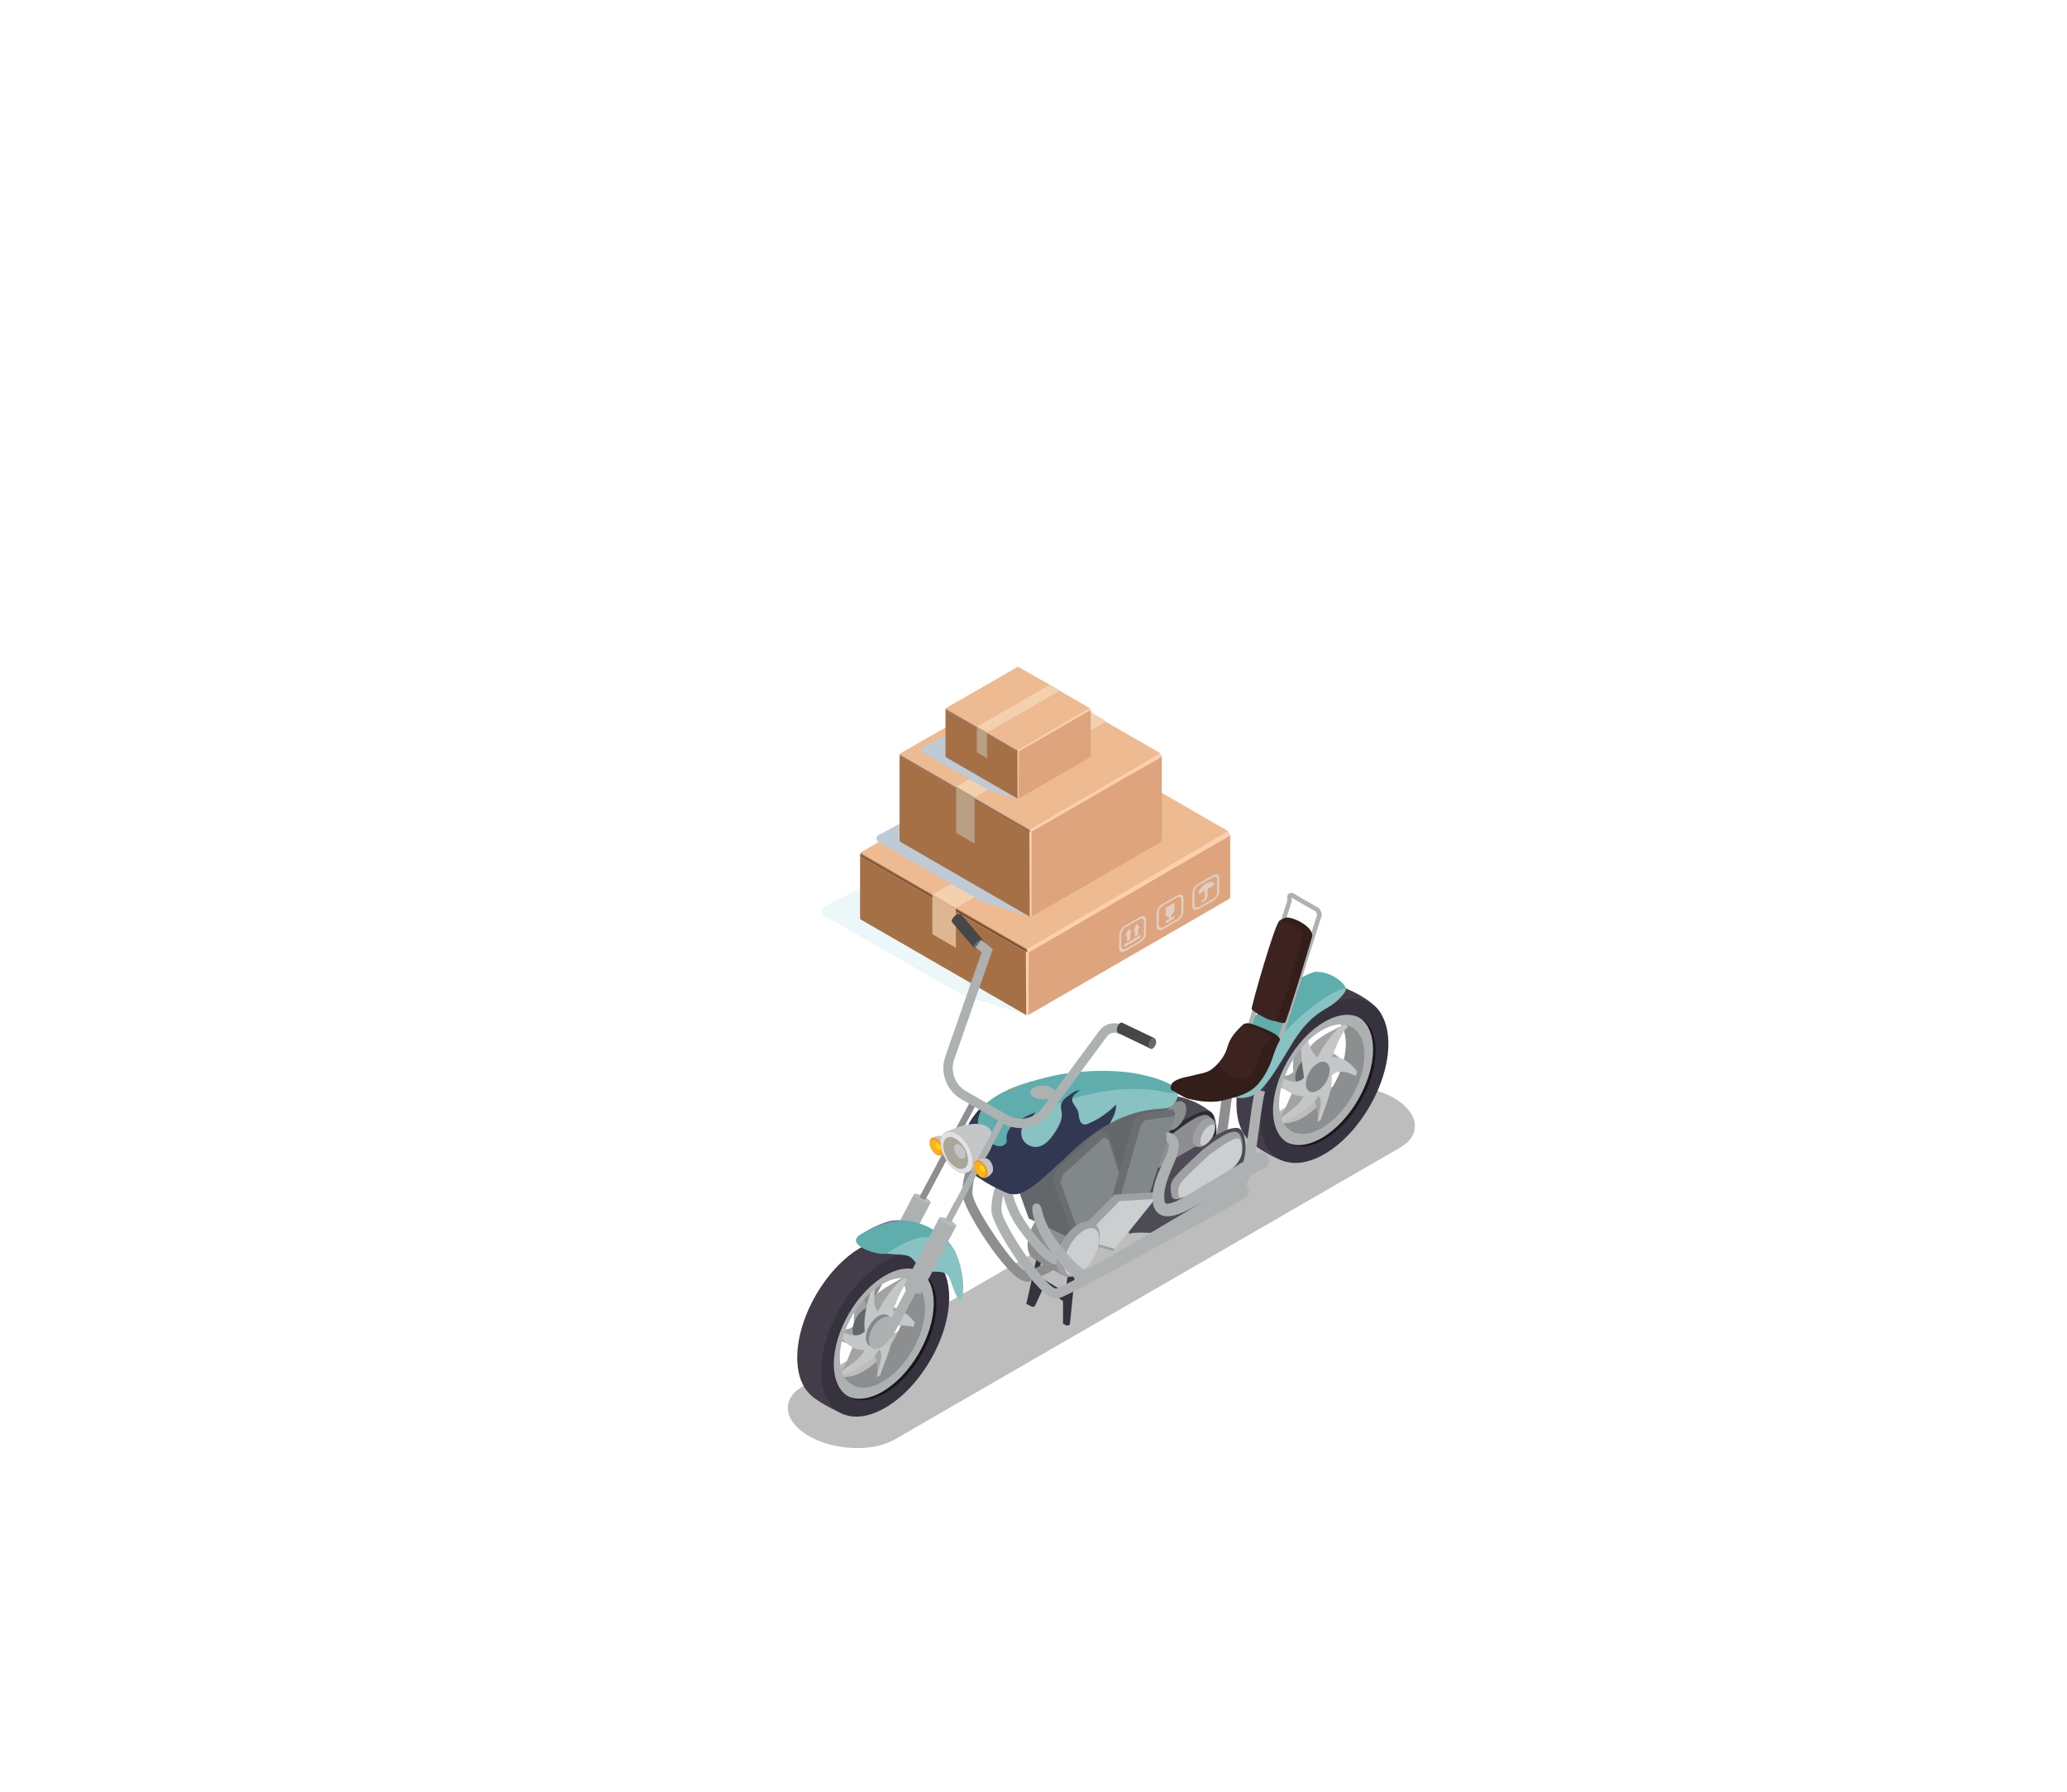 <?xml version="1.0" encoding="utf-8"?>
<!-- Generator: Adobe Illustrator 26.5.0, SVG Export Plug-In . SVG Version: 6.00 Build 0)  -->
<svg version="1.1" id="Layer_1" xmlns="http://www.w3.org/2000/svg" xmlns:xlink="http://www.w3.org/1999/xlink" x="0px" y="0px"
	 viewBox="0 0 1700.8 1474" style="enable-background:new 0 0 1700.8 1474;" xml:space="preserve">
<style type="text/css">
	.st0{fill:none;}
	.st1{opacity:0.32;fill:#BEE4E7;enable-background:new    ;}
	.st2{fill:#DDA47D;}
	.st3{fill:#A67047;}
	.st4{fill:#634329;}
	.st5{fill:#EDBA91;}
	.st6{fill:#FCD0AD;}
	.st7{fill:#F4D1AE;}
	.st8{fill:#DCB792;}
	.st9{fill:#E0CEC3;}
	.st10{fill:#BECBD7;}
	.st11{fill:#665040;}
	.st12{fill:#D4A581;}
	.st13{fill:#CB9F7D;}
	.st14{fill:#B99F84;}
	.st15{fill:#474748;}
	.st16{fill:#696969;}
	.st17{fill:#4F4B56;}
	.st18{fill:#BEBDBD;}
	.st19{fill:#36323E;}
	.st20{fill:#8C8E90;}
	.st21{fill:#AEB1B2;}
	.st22{fill:#BA6EAC;}
	.st23{fill:#7B509F;}
	.st24{fill:#B9BCBE;}
	.st25{fill:#2E2C33;}
	.st26{fill:#423D49;}
	.st27{fill:#19171C;}
	.st28{fill:#A2A4A4;}
	.st29{fill:#64676A;}
	.st30{fill:#C4C6C7;}
	.st31{fill:#82878A;}
	.st32{fill:#AB59A1;}
	.st33{fill:#ADB0B1;}
	.st34{fill:#5FADAD;}
	.st35{fill:#88C2C2;}
	.st36{fill:#6A6E70;}
	.st37{fill:#9EA0A2;}
	.st38{fill:#CCCFD0;}
	.st39{fill:#333852;}
	.st40{fill:#606669;}
	.st41{fill:#9E9F9F;}
	.st42{fill:#331E1A;}
	.st43{fill:#3C2320;}
	.st44{fill:#F69320;}
	.st45{fill:#FBB119;}
	.st46{fill:#FCD711;}
	.st47{fill:#E0E1E3;}
	.st48{fill:#AAA699;}
	.st49{fill:#C5C3C3;}
	.st50{fill:#F58932;}
</style>
<g id="Object">
	<g>
		<rect class="st0" width="1700.8" height="1474"/>
		<g>
			<path class="st1" d="M844.1,834.9l-52.5-16.4l-112.8-64.9c-3.1-1.8-3-6.3,0.2-7.9c30-14.9,126.3-71.5,126.3-71.5L844.1,834.9
				L844.1,834.9z"/>
			<path class="st2" d="M846.2,835l164.6-95.1c1.4-0.8,1.5-0.9,1.5-2.5v-50.3l-166.9,96.5L846.2,835L846.2,835z"/>
			<path class="st3" d="M708.5,756.6l135.6,78.3c0.6,0.3,1.3-0.1,1.3-0.7v-50.5l-137.7-79.5v51C707.7,755.8,708,756.3,708.5,756.6
				L708.5,756.6z"/>
			<path class="st4" d="M708.4,702.3c0.4-0.5,0.8-0.6,0.8-0.6l67.4,39.7l69.2,39.8l-0.4,2.4l-68.8-39.7l-68.8-39.7
				C707.7,704.2,707.6,703.1,708.4,702.3L708.4,702.3z"/>
			<path class="st3" d="M777.3,741.8l229.1-56.8l2.9-1.7c0,0,0.5,0.2,1.2,1.3c0.6,1,0.9,1.9,0.9,1.9l-165.9,97.1l-1.3-0.8
				c0,0,0.1-0.4,0-0.8c-0.1-0.3-0.4-0.6-0.4-0.6l-66.3-38.3L777.3,741.8L777.3,741.8z"/>
			<path class="st5" d="M777.3,741.8l67.5,38.9c0.7,0.4,1,0.2,1.7-0.2l162.9-94.2c1.2-0.7,1.2-2.5,0-3.2l-65.9-38L777.3,741.8
				L777.3,741.8z"/>
			<path class="st3" d="M707.9,703c0,0,0-0.1,0.1-0.2c0-0.1,0.1-0.3,0.2-0.5c0.2-0.5,0.6-1,1.3-1.4l165.2-94.3l68.8,38.3v0.5
				l-166.8,97.4L709.3,704c-0.3-0.2-0.6-0.3-0.7,0c-0.1,0.2-0.1,0.7-0.1,0.7l-0.8-0.5C707.8,704.2,707.8,703.4,707.9,703L707.9,703z
				"/>
			<path class="st5" d="M709.9,702.9l66.7,38.5l166.9-96.5l-68-39.3c-0.5-0.3-1.1-0.3-1.7,0l-163.9,94.8
				C708.9,701,708.9,702.4,709.9,702.9L709.9,702.9z"/>
			<path class="st6" d="M845.3,784.3l167-97.1c0,0-0.3-1-0.9-1.9c-0.7-1.1-1.2-1.3-1.2-1.3l-165.4,96.9c0,0,0.5,0.7,0.6,1.3
				C845.5,782.7,845.3,784.3,845.3,784.3L845.3,784.3z"/>
			<polygon class="st6" points="844.4,835 846.2,835 846.5,783 845.4,783.7 844.1,782.9 			"/>
			<path class="st7" d="M767.2,736l19.3,11.1l166.8-96.4c0.2-0.1,0.4,0.2,0.4,0c0-0.4-0.1-0.7-0.8-1.1l-17.1-9.9
				c-0.4-0.2-1.2-0.4-1.6-0.2L767.2,736L767.2,736z"/>
			<polygon class="st8" points="767.2,768.5 786.5,779.7 786.5,747.2 767.2,736 			"/>
			<path class="st9" d="M940.3,773.7c-0.7,0.7-1.5,1.4-2.3,1.8l-11.8,6.8c-2.9,1.7-5.3,0.8-5.3-2V769c0-1.8,1-4.1,2.7-5.8
				c0.7-0.7,1.5-1.4,2.3-1.8l11.8-6.8c3.2-2,5.3-0.8,5.3,2v11.3C943,769.7,942,772,940.3,773.7L940.3,773.7L940.3,773.7z
				 M924.7,764.1c-1.2,1.3-2,3-2,4.2v10.9c0.1,1.2,2.1,2.2,3.2,1.6l11.8-6.8c0.5-0.3,1-0.7,1.5-1.2c1.2-1.3,2-3,2-4.2v-11.3
				c0-1.1-2-1.9-3.2-1.2l-11.8,6.8C925.7,763.1,925.2,763.6,924.7,764.1L924.7,764.1z"/>
			<polygon class="st9" points="925.1,779.2 938.5,771.4 938.5,769.1 925.1,776.9 			"/>
			<polygon class="st9" points="927.2,774.5 930,772.9 930,767.9 931.5,767 928.6,763.9 925.7,770.3 927.2,769.5 			"/>
			<polygon class="st9" points="933.8,770.7 936.5,769.1 936.5,764.1 938,763.2 935.2,760.1 932.3,766.5 933.8,765.7 			"/>
			<path class="st9" d="M1000.5,739.2c-0.7,0.7-1.5,1.4-2.3,1.8l-11.8,6.8c-2.9,1.7-5.3,0.8-5.3-2v-11.3c0-1.8,1-4.1,2.7-5.8
				c0.7-0.7,1.5-1.4,2.3-1.8l11.8-6.8c2.9-1.7,5.3-0.8,5.3,2v11.3c0,0.9-0.3,2-0.8,3C1002,737.4,1001.3,738.4,1000.5,739.2
				L1000.5,739.2L1000.5,739.2z M984.9,729.6c-1.2,1.3-2,3-2,4.2v10.9c0,1.7,2,2.4,3.8,1.3l11.3-6.5c0.5-0.3,1-0.7,1.5-1.2
				c1.2-1.3,2-3,2-4.2v-11.3c-0.1-1.1-1.7-2-3.2-1.2l-11.8,6.8C985.9,728.6,985.4,729,984.9,729.6L984.9,729.6z"/>
			<path class="st9" d="M992.5,726.7c-3.4,1.9-6.2,5.8-7,9.2c0.5-0.4,1-0.7,1.6-1c0.5-0.2,0.9-0.3,1.3-0.3c0.5-0.5,1.2-1,1.9-1.4
				c0.4-0.2,0.7-0.4,1-0.5v5.5c0,0.5-0.2,0.8-0.2,0.9c-0.4,0.6-1.5,1.1-2,1.3l-0.6,2.5c0.1,0,0.8-0.3,1.5-0.7
				c0.8-0.5,1.8-1.2,2.5-2.2c0.5-0.7,1.2-1.8,1.2-3.2v-5.5c0.3-0.2,0.7-0.5,1-0.7c0.7-0.4,1.3-0.7,1.9-0.8c0.4-0.4,0.8-0.8,1.3-1.2
				c0.6-0.4,1.1-0.7,1.6-0.8C998.7,725.3,995.9,724.7,992.5,726.7L992.5,726.7z"/>
			<path class="st9" d="M971.1,755.9c-0.7,0.7-1.5,1.4-2.3,1.8l-11.8,6.8c-2.9,1.7-5.3,0.8-5.3-2v-11.3c0-1.8,1-4.1,2.7-5.8
				c0.7-0.7,1.5-1.4,2.3-1.8l11.8-6.8c2.9-1.7,5.3-0.8,5.3,2v11.3c0,0.9-0.3,2-0.8,3C972.6,754.1,971.9,755.1,971.1,755.9
				L971.1,755.9L971.1,755.9z M955.5,746.3c-1.2,1.3-2,3-2,4.2V761c0,1.7,2,2.8,3.8,1.7l11.2-6.5c0.5-0.3,1-0.7,1.5-1.2
				c1.2-1.3,2-3,2-4.2v-10.7c0-1.7-1.8-2.7-3.6-1.7L957,745C956.5,745.4,956,745.8,955.5,746.3z"/>
			<path class="st9" d="M959.2,753.6c0.6,0.6,1.5,0.7,2.5,0.4v2.2l-2.4,1.4v2.1l6.9-4v-2.1l-2.4,1.4v-2.2c1-0.8,1.9-2,2.5-3.3
				c0-2.3,0-4.6,0-6.8c-2.4,1.4-4.8,2.8-7.1,4.1L959.2,753.6L959.2,753.6z"/>
			<path class="st10" d="M847.2,754l-39.5-12.4l-84.9-48.9c-2.3-1.3-2.2-4.7,0.2-5.9c22.6-11.2,95.1-53.8,95.1-53.8L847.2,754
				L847.2,754z"/>
			<path class="st2" d="M848.7,754.1l105.5-60.8c1.1-0.6,1.8-1.8,1.8-3.1v-67.9l-107.9,62.3L848.7,754.1L848.7,754.1z"/>
			<path class="st3" d="M740.8,692.6l106.3,61.4c0.4,0.3,1-0.1,1-0.6v-68.8l-107.9-62.3v69.2C740.2,691.9,740.4,692.3,740.8,692.6
				L740.8,692.6z"/>
			<polygon class="st11" points="848.1,684.6 794.1,653.4 794.1,651.5 848.3,682.7 			"/>
			<path class="st11" d="M794.1,653.4l-54-31.2c0,0-0.1-0.8,0.5-1.5c0.3-0.4,0.6-0.5,0.6-0.5l52.8,31.2L794.1,653.4L794.1,653.4z"/>
			<path class="st12" d="M847,684l1,0.6l107.2-62.8c0,0-0.2-0.8-0.7-1.5c-0.5-0.8-0.9-1-0.9-1l-107,63.7c0,0,0.3,0.3,0.3,0.5
				C847.1,683.7,847,684,847,684L847,684z"/>
			<path class="st13" d="M740.3,621.5l53.8,31.1l107.9-63v-0.4l-54-30.1l-106.6,60.6C740.4,620.4,740.3,621.5,740.3,621.5z"/>
			<path class="st12" d="M794.7,652.9l52.4,30.3c0.6,0.3,1.3,0.3,1.8,0l104.8-60.5c1-0.6,1-2,0-2.5l-159.1,31.7L794.7,652.9
				L794.7,652.9z"/>
			<path class="st5" d="M794.7,651.8l52.5,30.3c0.6,0.3,1.3,0.3,1.8,0l104.8-60.5c1-0.6,1-2,0-2.5l-51.7-29.8L794.7,651.8
				L794.7,651.8z"/>
			<path class="st5" d="M741.8,621.3l52.3,30.2L902,589.2l-53.3-30.8c-0.4-0.2-0.9-0.2-1.3,0l-105.6,61
				C741.1,619.8,741.1,620.9,741.8,621.3L741.8,621.3z"/>
			<path class="st6" d="M848.1,684.6L956,622.3c0,0-0.2-0.8-0.7-1.5c-0.5-0.8-0.9-1-0.9-1l-106.8,62.6c0,0,0.4,0.5,0.4,1
				C848.1,683.8,848.1,684.6,848.1,684.6L848.1,684.6z"/>
			<path class="st13" d="M740.1,622.3l0.6,0.4c0,0,0-0.4,0-0.5c0.1-0.2,0.3-0.2,0.5,0l-0.9-1.3c0,0-0.1,0.4-0.2,0.5
				C740.1,621.7,740.1,622.2,740.1,622.3L740.1,622.3z"/>
			<polygon class="st6" points="847.3,754 848.7,754.1 848.9,684.1 848.1,684.6 847,684 			"/>
			<path class="st7" d="M786.8,647.2l15.1,8.7l106.8-61.6c0.7-0.4,0.7-1.5,0-1.9l-12.9-7.5c-0.3-0.2-0.8-0.2-1.1,0L786.8,647.2z"/>
			<polygon class="st14" points="786.8,685.2 801.9,694 801.9,656 786.8,647.2 			"/>
			<path class="st10" d="M837.1,657.3l-24.8-7.8L759,618.9c-1.5-0.8-1.4-3,0.1-3.7c14.2-7,59.6-33.8,59.6-33.8L837.1,657.3
				L837.1,657.3z"/>
			<path class="st2" d="M897.5,584v37.6c0,0.6-0.3,1.1-0.7,1.5c-0.1,0.1-0.2,0.2-0.3,0.2L838.1,657l-0.3-38.5L897.5,584L897.5,584z"
				/>
			<path class="st3" d="M778.4,623l58.8,34c0.2,0.1,0.5,0,0.5-0.3v-38.1L778,584v38.3C778,622.6,778.1,622.8,778.4,623L778.4,623z"
				/>
			<polygon class="st11" points="837.7,618.5 807.9,601.3 807.9,600.2 837.9,617.5 			"/>
			<path class="st11" d="M807.9,601.3L778,584c0,0,0-0.5,0.3-0.8c0.2-0.2,0.3-0.2,0.3-0.2l29.2,17.2L807.9,601.3L807.9,601.3z"/>
			<path class="st12" d="M837.2,618.2l0.6,0.3l59.3-34.7c0,0-0.1-0.4-0.4-0.8c-0.3-0.5-0.5-0.6-0.5-0.6L837,617.6
				c0,0,0.2,0.2,0.2,0.3C837.2,618,837.2,618.2,837.2,618.2L837.2,618.2z"/>
			<path class="st13" d="M778.1,583.6l29.8,17.2l59.7-34.9v-0.2l-29.9-16.7l-59,33.5C778.1,583,778.1,583.6,778.1,583.6L778.1,583.6
				z"/>
			<path class="st12" d="M808.2,601l29,16.8c0.3,0.2,0.7,0.2,1,0l58-33.5c0.5-0.3,0.5-1.1,0-1.4l-88.1,17.5L808.2,601L808.2,601z"/>
			<path class="st5" d="M808.2,600.4l29,16.8c0.3,0.2,0.7,0.2,1,0l58-33.5c0.5-0.3,0.5-1.1,0-1.4l-28.6-16.5L808.2,600.4
				L808.2,600.4z"/>
			<path class="st5" d="M778.9,583.5l28.9,16.7l59.7-34.5l-29.5-17c-0.2-0.1-0.5-0.1-0.7,0l-58.5,33.8
				C778.5,582.7,778.5,583.3,778.9,583.5L778.9,583.5z"/>
			<path class="st6" d="M837.7,618.5l59.7-34.5c0,0-0.1-0.4-0.4-0.8c-0.3-0.5-0.5-0.6-0.5-0.6l-59.1,34.7c0,0,0.2,0.3,0.2,0.6
				C837.8,618.1,837.7,618.5,837.7,618.5L837.7,618.5z"/>
			<path class="st13" d="M778,584l0.3,0.2c0,0,0-0.2,0-0.3c0-0.1,0.2-0.1,0.3,0l-0.5-0.7c0,0-0.1,0.2-0.1,0.3
				C778,583.7,778,584,778,584L778,584z"/>
			<polygon class="st6" points="837.3,657 838.1,657 838.2,618.3 837.7,618.5 837.2,618.2 			"/>
			<path class="st7" d="M803.8,597.9l8.4,4.8l59.1-34.1c0.4-0.2,0.4-0.8,0-1.1l-7.1-4.1c-0.2-0.1-0.4-0.1-0.6,0L803.8,597.9
				L803.8,597.9z"/>
			<polygon class="st14" points="803.8,618.9 812.2,623.8 812.2,602.7 803.8,597.9 			"/>
		</g>
		<g>
			<g>
				<path class="st15" d="M801.3,779.7l8.3-5.4l-18-21.2l0,0c-0.3-0.7-1.1-1.1-2.3-1.2c-2.3-0.1-4.5,2.2-5.7,4.1
					c-0.6,0.9-0.7,1.8-0.4,2.5l0,0l0,0l0,0L801.3,779.7L801.3,779.7z"/>
				<path class="st16" d="M801.7,777.2c-1.2,1.9-0.4,3.5,1.9,3.6c2.3,0.1,4.5-2.2,5.7-4.1c1.2-1.9,0.4-3.5-1.9-3.6
					C805.1,773,802.9,775.3,801.7,777.2z"/>
			</g>
			<g>
				<path class="st17" d="M997.4,915.7c-19.1-16.1-47-19.7-58.1-7.3c-11.2,12.4,3.8,47.1,3.8,47.1L997.4,915.7L997.4,915.7z"/>
				<path class="st18" d="M736.1,1184.3l416-240.2c18-10.4,15.7-28.8-5.1-40.8l0,0c-20.8-12-52.6-13.3-70.6-2.9l-416,240.2
					c-18,10.4-15.7,28.8,5.1,40.8l0,0C686.3,1193.4,718.1,1194.7,736.1,1184.3L736.1,1184.3z"/>
				<polygon class="st19" points="884.2,1051.4 880.3,1089.8 877.7,1090.6 874.7,1088.9 874.7,1070.4 858.4,1059.6 851.6,1074.4 
					849.7,1075.3 844.5,1072.7 855,1025.7 858.4,1030.9 854.1,1049.5 876.4,1063.3 879.8,1041.8 882.5,1041.8 				"/>
				<path class="st20" d="M845.5,1054.5c0.8,0,1.6-0.1,2.4-0.4c11.9-4,140.1-73.5,151.6-89.8c7.6-10.8,10.2-31.3,12.8-51.2
					c1.4-10.7,2.7-20.9,4.7-28.8l-8-2c-2.1,8.4-3.5,18.8-4.9,29.8c-2.3,18-5,38.3-11.4,47.5c-9.7,13.9-135.1,82.6-147.5,86.7
					c-9.1-0.4-44.4-53.6-45-64.1c-0.5-10.4,3.9-19.9,3.9-20l-7.5-3.5c-0.2,0.5-5.3,11.4-4.7,24c0.6,11.6,30.5,58.4,46.2,69.1
					C840.9,1053.6,843.3,1054.5,845.5,1054.5L845.5,1054.5z"/>
				<path class="st20" d="M845.5,1024.2c0,11.3,8,15.8,17.8,10.2c9.8-5.7,17.8-19.5,17.8-30.8s-8-15.8-17.8-10.2
					C853.5,999.2,845.5,1012.9,845.5,1024.2z"/>
				<polygon class="st20" points="850.3,1035.4 874.3,1049.3 900.9,1006.7 875.6,992 853,1023.3 				"/>
				<path class="st21" d="M868.7,1040.2c2.4,0,10.6-2.4,131.5-72.4l4.3-2.5l-3.9-6.7l-4.3,2.5c-103.8,60.1-124.1,70.1-127.8,71.3
					c-3.9-1.3-17.5-15.9-25.7-28.5c-7-10.8-9.4-20.7-11-28.2h-7.8c1.5,9.3,4.6,20.7,12.2,32.4c3.2,4.9,22.6,31.7,32.1,32.1
					C868.5,1040.2,868.6,1040.2,868.7,1040.2L868.7,1040.2z"/>
				<path class="st22" d="M608.4,1004.8c-0.2,0.7-0.3,1.4-0.5,2.1C608.1,1006.2,608.2,1005.5,608.4,1004.8z"/>
				<path class="st23" d="M706.3,1016.9c-2.3,1.5,11.9,0.7,17,2.5c5.2,1.8,8.2,10.4,13.3,12.4c5.2,1.9,17.2-2,20.5,5.4
					c3.3,7.5,5.4,16.4,8.7,18.6c3.3,2.2,5-17.4-1.7-35.2c-6.7-17.8-21.8-17-28.2-16.6C729.5,1004.5,718.5,1008.9,706.3,1016.9
					L706.3,1016.9z"/>
				<polygon class="st20" points="743.4,1006.7 750.7,1009.8 709.6,1087.1 702.4,1083.9 				"/>
				<polygon class="st20" points="744.7,1007.2 749.5,1009.3 804,906.8 799.2,904.7 				"/>
				<path class="st21" d="M765.8,989.3l-29,55.5c-0.5,0.9-3.9,0.2-7.8-1.7c-3.8-1.9-6.5-4.2-6-5.2l29-55.5L765.8,989.3z"/>
				<path class="st24" d="M765.8,989.3c-0.5,0.9-3.9,0.2-7.8-1.7c-3.8-1.9-6.5-4.2-6-5.2c0.5-0.9,3.9-0.2,7.8,1.7
					C763.5,986.1,766.2,988.4,765.8,989.3z"/>
				<path class="st20" d="M758.3,986.1c1,0.5,2.2,1,2.9,0.7c0.9-0.3,1.1-1.6,1.5-2.3c1-1.9,2.1-3.9,3.1-5.8
					c2.2-4.2,4.4-8.3,6.6-12.5c4.5-8.5,9.1-17.1,13.6-25.6c3.8-7.2,7.6-14.3,11.5-21.5c2-3.8,4.1-7.7,6.2-11.5c0,0,0.3-0.7,0.3-0.6
					l-4.8-2.1c-1.4,2.7-2.8,5.3-4.2,8c-3.5,6.6-7,13.2-10.6,19.9c-4.5,8.5-9.1,17-13.6,25.5c-2.3,4.3-4.6,8.6-6.9,13
					c-1.1,2.1-2.2,4.1-3.3,6.2c-0.5,1-1.1,2-1.6,3c-0.6,1.1-2.7,3.6-1.8,4.9C757.3,985.4,757.8,985.8,758.3,986.1L758.3,986.1z"/>
				<path class="st25" d="M926.9,948.4l30.5-17.6c0,0,26.4-15.3,31.4-16.1c4.9-0.9,9.2-2.1,11.2,7.1s1.1,18.8-3,25.7
					c-4.1,6.8-12.9,15.3-15.9,19.5s-58,33.5-58,33.5s-14.8-0.8-17.4,0.7s0.9-29.1,0.9-29.1L926.9,948.4L926.9,948.4z"/>
				<path class="st26" d="M1017.4,908.2c0,33.4,23.6,46.8,52.7,30s52.7-57.5,52.7-90.9c0-33.4-23.6-46.8-52.7-30
					C1041,834.1,1017.4,874.8,1017.4,908.2L1017.4,908.2z M1027.9,902.1c0-26.7,18.9-59.3,42.2-72.7c23.3-13.5,42.2-2.7,42.2,24
					s-18.9,59.3-42.2,72.7S1027.9,928.8,1027.9,902.1z"/>
				<path class="st27" d="M1107.4,827.2c20,2.4,26,10.4,26.5,39.2c0.5,28.8-15.2,47.9-31.4,65.2c-16.2,17.3-43.4,17-51,12
					c-7.6-5,9.7-10.5,9.7-10.5s11.6,2,29.9-17.9c18.3-19.9,24.7-37.3,27.1-49.9c2.4-12.6-4.5-32.5-4.5-32.5L1107.4,827.2
					L1107.4,827.2z"/>
				<path class="st20" d="M1030.1,903.4c0,26.7,30.9,44.9,54.2,31.5c23.3-13.5,42.2-46,42.2-72.7c0-26.7-30.9-44.9-54.2-31.5
					S1030.1,876.7,1030.1,903.4L1030.1,903.4z M1037.2,899.3c0-22.2,15.7-49.3,35.1-60.5s35.1-2.2,35.1,20s-15.7,49.3-35.1,60.5
					S1037.2,921.5,1037.2,899.3z"/>
				<path class="st28" d="M1049.7,923.1c0.8,0.9,1.6,1.7,2.6,2.4c9.8-5.6,16.6-17,23.8-28.9c4.2,3.5,9.5,17.2,7.9,26.5
					c0.9-0.6,1.8-1.2,2.8-1.9c4.5-13.2,1.4-30.1,0.2-41.3c3.7-3.5,7.4-3.4,10.5-2.9c3.4,0.5,6.5,1.8,9.4,3.3
					c0.4-1.2,0.8-2.4,1.1-3.7c-5.3-6.7-11.6-12.5-20.7-11.9c3.8-8.8,15.2-13.5,22-19.9c-0.8-0.9-1.6-1.7-2.6-2.4
					c-9.8,5.6-24.5,10.8-31.6,22.7c-4.2-3.5-3.3-13.5-1.7-22.7c-0.9,0.6-1.9,1.2-2.8,1.9c-4.5,13.2-7.7,26.5-6.3,37.5
					c-3.7,3.5-7.4,3.4-10.5,2.9c-3.4-0.5-6.5-1.8-9.4-3.3c-0.4,1.2-0.8,2.4-1.1,3.6c5.3,6.7,11.5,12.4,20.7,12
					C1060.1,905.8,1056.4,916.7,1049.7,923.1L1049.7,923.1z"/>
				<path class="st29" d="M1065.8,886.5c0,6.2,4.4,8.7,9.8,5.6c5.4-3.1,9.8-10.7,9.8-16.8s-4.4-8.7-9.8-5.6
					C1070.2,872.8,1065.8,880.4,1065.8,886.5z"/>
				<path class="st30" d="M1049.7,923.1c0.8,0.9,1.6,1.7,2.6,2.4c9.8-5.6,25.3-12,32.5-23.9c4.2,3.5,0.7,12.2-0.8,21.4
					c0.9-0.6,1.8-1.2,2.8-1.9c4.5-13.2,10.1-25.1,8.9-36.3c3.7-3.5,7.4-3.4,10.5-2.9c3.4,0.5,6.5,1.8,9.4,3.3
					c0.4-1.2,0.8-2.4,1.1-3.7c-5.3-6.7-11.6-12.5-20.7-11.9c3.8-8.8,6.5-18.6,13.2-25c-0.8-0.9-1.6-1.7-2.6-2.4
					c-9.8,5.6-15.8,15.9-22.8,27.8c-4.2-3.5-9.8-14.8-8.2-24.1c-0.9,0.6-1.9,1.2-2.8,1.9c-4.5,13.2-1.1,27.9,0.2,38.9
					c-3.7,3.5-7.4,3.4-10.5,2.9c-3.4-0.5-11.4-5-14.4-6.5c-0.4,1.2-0.8,2.4-1.1,3.6c5.3,6.7,16.5,15.6,25.6,15.2
					C1068.8,910.9,1056.4,916.7,1049.7,923.1L1049.7,923.1z"/>
				<path class="st31" d="M1074.5,891.6c0,6.2,4.4,8.7,9.8,5.6c5.4-3.1,9.8-10.7,9.8-16.8s-4.4-8.7-9.8-5.6
					C1078.9,877.8,1074.5,885.4,1074.5,891.6z"/>
				<path class="st21" d="M1045.4,912.2c0,26.7,18.9,37.5,42.2,24s42.2-46,42.2-72.7c0-26.7-18.9-37.5-42.2-24
					S1045.4,885.5,1045.4,912.2z M1052.5,908.1c0-22.2,15.7-49.3,35.1-60.5s35.1-2.2,35.1,20s-15.7,49.3-35.1,60.5
					S1052.5,930.3,1052.5,908.1L1052.5,908.1z"/>
				<path class="st26" d="M1103.2,811.6c12.8,4.4,28.7,13.6,33.3,22.7c4.7,9.1-13.1-2.8-25.1-3.6s-21.8,0.3-34.2,11.3
					c-12.4,11-34,35.3-35.4,69.1s21.8,46,14.9,44.2c-6.9-1.8-22.5-10.7-27.9-16.1c-5.4-5.4-7.8-18.4-6.4-40.9s17.1-48.2,28-59.9
					c10.9-11.7,46.9-24.9,46.9-24.9L1103.2,811.6L1103.2,811.6z"/>
				<g>
					<path class="st32" d="M1094.4,835.4c-0.1,0-0.1-0.1-0.2-0.1c0.1,0.1,0.2,0.2,0.3,0.3C1094.5,835.5,1094.5,835.5,1094.4,835.4
						L1094.4,835.4z"/>
					<path class="st32" d="M1070.6,914.7c-0.3,0.2-0.6,0.4-0.9,0.6c0.2-0.1,0.3-0.2,0.4-0.3C1070.3,914.9,1070.5,914.8,1070.6,914.7
						L1070.6,914.7z"/>
					<path class="st32" d="M1065.7,838c-0.2,0.1-0.3,0.2-0.5,0.3c0.3-0.2,0.6-0.4,0.9-0.6C1066,837.8,1065.9,837.9,1065.7,838
						L1065.7,838z"/>
				</g>
				<path class="st26" d="M656,1116.9c0,33.4,23.6,46.8,52.7,30c29.1-16.8,52.7-57.5,52.7-90.8s-23.6-46.8-52.7-30
					C679.6,1042.8,656,1083.5,656,1116.9z M666.5,1110.8c0-26.7,18.9-59.3,42.2-72.7c23.3-13.4,42.2-2.7,42.2,24
					c0,26.7-18.9,59.3-42.2,72.7S666.5,1137.5,666.5,1110.8z"/>
				<path class="st27" d="M748.5,1038.9c18.1,7.3,29.3,12.7,23.6,46.7c-5.7,33.9-24.2,55.5-40.7,63.9c-16.5,8.4-30.2,9.8-38.6,2.5
					c-8.4-7.2,0.5-5.1,14.7-11c14.3-5.9,28.4-23.1,35.7-39.2c7.3-16.1,9.9-23.6,10.8-30.2c0.9-6.6,0-24.7,0-24.7L748.5,1038.9
					L748.5,1038.9z"/>
				<path class="st20" d="M668.7,1112.1c0,26.7,30.4,45.2,53.7,31.7c23.3-13.4,41.5-48.7,41.5-75.4c0-26.7-29.7-42.5-53-29.1
					C687.5,1052.8,668.7,1085.3,668.7,1112.1L668.7,1112.1z M675.7,1108c0-22.2,15.7-49.3,35.1-60.5c19.4-11.2,35.1-2.2,35.1,20
					s-15.7,49.3-35.1,60.5C691.5,1139.2,675.7,1130.2,675.7,1108z"/>
				<g>
					<path class="st28" d="M683.7,1096c0-0.1,0.1-0.2,0.1-0.2c0.3-1.6,0.8-3.1,1.2-4.7c2.3,1.1,4.8,1.9,7.4,2.3
						c3.1,0.5,6.7,0.6,10.5-2.9c-1.3-11,1.8-24.3,6.3-37.5c0.9-0.7,1.8-1.3,2.8-1.9c-1.6,9.2-2.5,19.2,1.7,22.7
						c7-11.9,21-17.9,30.8-23.5c0.9,0.7,1.8,1.5,2.6,2.4c-6.8,6.4-17.5,11.9-21.2,20.7c9.1-0.6,15.4,5.2,20.7,11.9
						c-0.3,1.2-0.7,2.4-1.1,3.7c-3-1.5-6-2.8-9.4-3.3c-3.1-0.5-6.7-0.6-10.5,2.9c1.2,11.2,3.3,29.3-1.2,42.5
						c-0.9,0.7-1.8,1.3-2.8,1.9c1.6-9.2-2.7-24.2-6.9-27.7c-4.2,12-13,22.3-22.8,27.9c-0.9-0.7-1.8-1.5-2.6-2.4
						c6.8-6.4,9.5-16.3,13.2-25.2C694.4,1106,688.6,1101.6,683.7,1096L683.7,1096z"/>
					<path class="st29" d="M701.5,1094.3c0,6.6,4.7,9.2,10.4,5.9c5.7-3.3,10.4-11.3,10.4-17.9s-4.7-9.2-10.4-5.9
						C706.2,1079.7,701.5,1087.7,701.5,1094.3z"/>
					<path class="st30" d="M690.5,1129.9c0.8,0.9,1.6,1.7,2.6,2.4c9.8-5.6,23.1-10.1,30.3-22c4.2,3.5-0.3,13.4-1.9,22.7
						c0.9-0.6,1.8-1.2,2.8-1.9c4.5-13.2,11.2-26.3,9.9-37.5c3.7-3.5,7.4-3.4,10.5-2.9c3.4,0.5,4-0.4,7,1.1c0.4-1.2,0.8-2.4,1.1-3.7
						c-5.3-6.7-9.1-10.3-18.2-9.7c3.8-8.8,7-19.3,13.8-25.8c-0.8-0.9-1.6-1.7-2.6-2.4c-9.8,5.6-16.3,16.7-23.4,28.5
						c-4.2-3.5-3.3-13.5-1.7-22.7c-0.9,0.6-1.9,1.2-2.8,1.9c-4.5,13.2-7.7,26.5-6.3,37.5c-3.7,3.5-7.4,3.4-10.5,2.9
						c-3.4-0.5-6.5-1.8-9.4-3.3c-0.4,1.2-0.8,2.4-1.1,3.6c5.3,6.7,11.5,12.4,20.7,11.9C707.4,1119.6,697.2,1123.5,690.5,1129.9
						L690.5,1129.9z"/>
					<path class="st31" d="M712.5,1100.6c0,6.6,4.7,9.2,10.4,5.9c5.7-3.3,10.4-11.3,10.4-17.9s-4.7-9.2-10.4-5.9
						C717.1,1086,712.5,1094,712.5,1100.6z"/>
					<path class="st33" d="M714.9,1102.5c0,6.6,4.7,9.2,10.4,5.9c5.7-3.3,10.4-11.3,10.4-17.9c0-6.6-4.7-9.2-10.4-5.9
						C719.5,1087.9,714.9,1095.9,714.9,1102.5z"/>
				</g>
				<path class="st26" d="M667.1,1147.6c8.5,8.1,27.8,16.2,27.8,16.2s-7.2-16.5-10.1-22.9c-2.9-6.4,0.2-37.2,3.4-49.4
					c3.2-12.3,18.7-33.3,32.6-42.2s60.5,2.5,53.6-7.4c-7-9.9-26.8-20.2-33.8-21.9s-35.7,8.2-50.8,26.5c-15,18.3-20.2,28.3-23.8,41.3
					s-3.9,28.8-1.5,41.1C666.7,1141.1,667.1,1147.6,667.1,1147.6L667.1,1147.6z"/>
				<path class="st21" d="M683.9,1120.9c0,26.7,18.9,37.5,42.2,24s42.2-46,42.2-72.7c0-26.7-18.9-37.5-42.2-24
					S683.9,1094.2,683.9,1120.9z M691,1116.8c0-22.2,15.7-49.3,35.1-60.5c19.4-11.2,35.1-2.2,35.1,20s-15.7,49.3-35.1,60.5
					C706.7,1148,691,1139,691,1116.8L691,1116.8z"/>
				<g>
					<path class="st32" d="M709.2,1123.4c-0.3,0.2-0.6,0.4-0.9,0.6c0.1-0.1,0.3-0.2,0.4-0.3C708.8,1123.6,709,1123.5,709.2,1123.4
						L709.2,1123.4z"/>
					<path class="st32" d="M733,1044.1c-0.1-0.1-0.1-0.1-0.2-0.1c0.2,0.1,0.3,0.2,0.4,0.3C733.1,1044.2,733,1044.2,733,1044.1
						L733,1044.1z"/>
					<path class="st32" d="M704.3,1046.7c-0.2,0.1-0.3,0.2-0.5,0.3c0.3-0.2,0.6-0.4,0.9-0.6C704.6,1046.5,704.4,1046.6,704.3,1046.7
						L704.3,1046.7z"/>
				</g>
				<path class="st32" d="M717.8,1116.4c-0.7,0.6-1.3,1.3-2,1.9C716.4,1117.7,717.1,1117,717.8,1116.4z"/>
				<path class="st32" d="M714.6,1119.3c-0.7,0.6-1.4,1.1-2.1,1.7C713.2,1120.4,713.9,1119.8,714.6,1119.3z"/>
				<path class="st34" d="M1050.4,818.7c14-11.6,22.6-16.2,30.2-18.8s-2.2,9.1-9.7,13.7s-18.9,9.9-31.8,31.3
					c-12.9,21.4-18.6,30.6-26.2,38.3s-18.3,6.2-18.3,6.2s23.1-32,26.3-37.6C1024.2,846.3,1033.7,832.7,1050.4,818.7L1050.4,818.7z"
					/>
				<path class="st34" d="M1082.2,799.7c11.4-1.4,25.4,9.2,25.1,14c-0.3,4.6-25.6,13.5-36.8,28.4c-11.3,14.9-35.7,50.6-35.7,50.6
					s-9.8,10.2-16.3,10.5s-24.8-11.2-23.9-13.8c10.5-4.7,21.5-22.5,21.5-22.5s21.2-34.2,36-45.6
					C1066.9,809.9,1082.2,799.7,1082.2,799.7L1082.2,799.7z"/>
				<path class="st34" d="M706.3,1016.9c-8.9,7.6,14.3,16.1,24.3,14.5c12.4-2.1,61.2,12.4,56.1,0c-5-12.4-23.9-26.8-43-27.2
					S706.3,1016.9,706.3,1016.9L706.3,1016.9z"/>
				<path class="st32" d="M739.1,1080c-0.2,0.6-0.3,1.3-0.5,1.9c0.1-0.3,0.2-0.6,0.3-0.9C738.9,1080.7,739,1080.3,739.1,1080
					L739.1,1080z"/>
				<path class="st32" d="M736.2,1088.7c-0.4,0.9-0.7,1.8-1.1,2.7C735.4,1090.5,735.8,1089.6,736.2,1088.7z"/>
				<path class="st32" d="M1036.1,878.9c-0.2,0.6-0.3,1.2-0.5,1.7C1035.8,880,1036,879.4,1036.1,878.9z"/>
				<path class="st32" d="M1034.8,883.7c0.1-0.5,0.2-1,0.4-1.5C1035,882.7,1034.9,883.2,1034.8,883.7z"/>
				<path class="st32" d="M1035.6,880.8c0,0,0-0.1,0-0.2C1035.6,880.6,1035.6,880.6,1035.6,880.8
					C1035.6,880.7,1035.6,880.7,1035.6,880.8z"/>
				<path class="st32" d="M1035.2,882.2c0-0.1,0-0.1,0.1-0.2C1035.2,882.1,1035.2,882.2,1035.2,882.2z"/>
				<path class="st32" d="M1035.2,882.1c0.1-0.4,0.2-0.9,0.4-1.3C1035.5,881.2,1035.3,881.6,1035.2,882.1z"/>
				<polygon class="st29" points="831.2,944.6 867.5,911.7 874.6,915.8 889.5,963 846.5,1002.4 828.7,952.8 				"/>
				<polygon class="st20" points="893,969 926.7,967 926.7,972.2 891.9,1015.4 867.2,1008.5 863.3,999.1 				"/>
				<polygon class="st29" points="888.2,919.8 912.2,933.6 884,1020.2 846.5,1002.4 853.4,951.4 				"/>
				<polygon class="st29" points="940.9,898.8 943,902.3 921.1,971.2 890.2,973.8 909.1,907.8 913.6,902.6 				"/>
				<polygon class="st29" points="940.9,898.8 964.8,912.6 914.1,987.6 890.2,973.8 926.7,906.4 				"/>
				<path class="st20" d="M966,931.7c22.3-16.8,29.9-19,32-6.7c2.2,12.3-3,21-20.2,30.9c0,0-35.7,24.8-37.8,14.2s0.4-13.1,5.4-18.6
					S966,931.7,966,931.7z"/>
				<path class="st20" d="M957.5,923.3c0,5.9,4.2,8.3,9.3,5.3s9.3-10.2,9.3-16.1c0-5.9-4.2-8.3-9.3-5.3S957.5,917.4,957.5,923.3z"/>
				<path class="st21" d="M1054.8,856.4l32.9-103.7l-0.1-0.5c-0.2-0.9-1.2-5.4-4.3-6.2l-16.1-9.3c-0.3-0.2-0.6-0.4-0.9-0.6
					c-0.8-0.5-1.7-1.1-2.7-1.4c-1.6-0.5-2.7,0.1-3.2,0.5c-1.2,1-1.4,2.9-1.2,4.2c0.1,0.8,0.1,1.3-0.1,2c-0.2,0.8-0.5,1.6-0.8,2.4
					l-31,97.6l3.5,1.1l31-97.6c0.3-0.8,0.5-1.7,0.8-2.5c0.4-1.4,0.4-2.4,0.2-3.5c0-0.2,0-0.4,0-0.5c0.5,0.2,1,0.5,1.4,0.9
					c0.4,0.2,0.8,0.5,1.1,0.7l17,9.7c0.4,0,1.1,1.4,1.5,2.8l-32.6,102.8L1054.8,856.4L1054.8,856.4z"/>
				<path class="st20" d="M936.7,983.8c7.2,0,16.9-5.7,23.7-9.7l2.2-1.3l57.6-33.2l-1.8-3.2l-59.8,34.6c-6.7,3.9-19.2,11.3-24.5,8.7
					c-1.5-0.7-2.4-2.3-2.7-4.8c-1.3-10.4,4-22.2,8-30.8c1.6-3.5,2.9-6.5,3.6-8.7c1.6-5.6,1.3-9.9-0.8-12.5c-1-1.2-2.9-2.6-6.2-2.4
					l0.2,3.7c1.5-0.1,2.5,0.2,3.1,1c1.3,1.6,1.3,4.9,0.1,9.2c-0.6,2-1.9,4.9-3.4,8.2c-4.1,9-9.7,21.3-8.3,32.8
					c0.5,3.8,2.1,6.4,4.7,7.7C933.6,983.5,935.1,983.8,936.7,983.8L936.7,983.8z"/>
				<path class="st17" d="M950.8,962.2l30.5-17.6c0,0,26.4-15.3,31.4-16.1c4.9-0.9,9.2-2.1,11.2,7.1s1.1,18.8-3,25.7
					c-4.1,6.8-12.9,15.3-15.9,19.5s-58,33.5-58,33.5s-14.8-0.8-17.4,0.7s0.9-29.1,0.9-29.1L950.8,962.2L950.8,962.2z"/>
				<path class="st19" d="M1037,919.5c0,33.4,23.6,46.8,52.7,30c29.1-16.8,52.7-57.5,52.7-90.8s-23.6-46.8-52.7-30
					C1060.6,845.4,1037,886.1,1037,919.5L1037,919.5z M1047.5,913.4c0-26.7,18.9-59.3,42.2-72.7c23.3-13.5,42.2-2.7,42.2,24
					s-18.9,59.3-42.2,72.7S1047.5,940.2,1047.5,913.4z"/>
				<g>
					<path class="st22" d="M1118.3,849.2c-0.1,0-0.1-0.1-0.2-0.1c0.1,0.1,0.2,0.2,0.3,0.3C1118.5,849.4,1118.4,849.3,1118.3,849.2
						L1118.3,849.2z"/>
					<path class="st22" d="M1094.6,928.5c-0.3,0.2-0.6,0.4-0.9,0.6c0.2-0.1,0.3-0.2,0.4-0.3C1094.2,928.7,1094.4,928.6,1094.6,928.5
						L1094.6,928.5z"/>
					<path class="st22" d="M1089.7,851.8c-0.2,0.1-0.3,0.2-0.5,0.3c0.3-0.2,0.6-0.4,0.9-0.6C1090,851.7,1089.8,851.7,1089.7,851.8
						L1089.7,851.8z"/>
				</g>
				<path class="st22" d="M741.7,1130.2c-0.7,0.6-1.3,1.3-2,1.9C740.4,1131.5,741,1130.9,741.7,1130.2z"/>
				<path class="st22" d="M738.5,1133.1c-0.7,0.6-1.4,1.1-2.1,1.7C737.2,1134.2,737.9,1133.7,738.5,1133.1z"/>
				<path class="st35" d="M1074.4,832.5c14-11.6,22.6-16.2,30.2-18.8c7.6-2.6-2.2,9.1-9.7,13.7s-18.9,9.9-31.8,31.3
					c-12.9,21.4-18.6,30.6-26.2,38.3c-7.6,7.7-18.3,6.2-18.3,6.2s23.1-32,26.4-37.6S1057.6,846.5,1074.4,832.5L1074.4,832.5z"/>
				<path class="st22" d="M1060.1,892.7c-0.2,0.6-0.3,1.2-0.5,1.7C1059.7,893.8,1059.9,893.3,1060.1,892.7z"/>
				<path class="st22" d="M1058.8,897.5c0.1-0.5,0.2-1,0.4-1.5C1059,896.5,1058.9,897,1058.8,897.5z"/>
				<path class="st22" d="M1059.5,894.6c0,0,0-0.1,0-0.2C1059.6,894.4,1059.6,894.5,1059.5,894.6
					C1059.5,894.5,1059.5,894.5,1059.5,894.6z"/>
				<path class="st22" d="M1059.1,896.1c0-0.1,0-0.1,0.1-0.2C1059.1,895.9,1059.1,896,1059.1,896.1z"/>
				<path class="st22" d="M1059.2,895.9c0.1-0.4,0.2-0.9,0.4-1.3C1059.4,895,1059.3,895.4,1059.2,895.9z"/>
				<path class="st21" d="M869.4,1068.3c0.8,0,1.6-0.1,2.4-0.4c11.9-4,140.1-73.5,151.6-89.8c7.6-10.8,10.2-31.3,12.8-51.2
					c1.4-10.7,2.7-20.9,4.7-28.8l-8-2c-2.1,8.4-3.5,18.8-4.9,29.8c-2.3,18-5,38.3-11.4,47.5c-9.8,13.9-135.1,82.6-147.5,86.7
					c-9.1-0.4-44.4-53.6-45-64.1c-0.5-10.4,3.9-19.9,3.9-20l-7.5-3.5c-0.2,0.5-5.3,11.4-4.7,24c0.6,11.6,30.5,58.4,46.2,69.1
					C864.8,1067.4,867.2,1068.3,869.4,1068.3L869.4,1068.3z"/>
				<polygon class="st36" points="868.8,962.5 905.1,929.5 912.2,933.6 927,980.9 884,1020.2 866.2,970.6 				"/>
				<polygon class="st31" points="926,981.9 912.2,937.9 908.4,935.7 874.6,966.4 872.6,972.6 888.3,1016.3 				"/>
				<polygon class="st36" points="964.8,912.6 967,916.2 945,985 914.1,987.6 933,921.6 937.5,916.4 				"/>
				<polygon class="st31" points="945.3,983.8 966.1,918.6 965.9,918.3 942.1,921.6 938.9,925.3 921.6,985.8 				"/>
				<path class="st37" d="M990,945.5c22.3-16.8,29.9-19,32-6.7c2.1,12.3-3,21-20.2,30.9c0,0-35.7,24.8-37.8,14.2s0.4-13.1,5.4-18.6
					S990,945.5,990,945.5z"/>
				<path class="st38" d="M970.7,985.2c6.3,0,23-10,32-16.2c17.9-10.3,20.4-18.2,18.8-27.5c-0.9-5-2.3-5-3-5
					c-4.7,0-15.1,7.4-23.6,13.8l0,0c0,0-15.4,14-20.1,19.3l-0.5,0.5c-4.4,4.9-5.9,6.6-4.2,15.1C970.2,985.2,970.4,985.2,970.7,985.2
					L970.7,985.2z"/>
				<polygon class="st37" points="916.9,982.8 950.6,980.8 950.6,986 915.8,1029.2 891.1,1022.3 887.3,1013 				"/>
				<polygon class="st38" points="950.1,986.8 950.1,986.4 921.2,988.1 894.1,1015.8 896.5,1021.5 917.4,1027.4 				"/>
				<path class="st37" d="M869.4,1038c0,11.3,8,15.8,17.8,10.2c9.8-5.7,17.8-19.5,17.8-30.8c0-11.3-8-15.8-17.8-10.2
					C877.4,1013,869.4,1026.7,869.4,1038z"/>
				<path class="st38" d="M882.1,1049.3c1.9,0,4-0.7,6.3-2c8.7-5.1,16.1-17.8,16.1-27.8c0-2.8-0.6-9.2-6.4-9.2c-1.9,0-4,0.7-6.3,2
					c-8.7,5-16.1,17.8-16.1,27.8C875.7,1042.8,876.3,1049.3,882.1,1049.3L882.1,1049.3z"/>
				<path class="st37" d="M981.5,937.1c0,5.9,4.2,8.3,9.3,5.3s9.3-10.2,9.3-16.1c0-5.9-4.2-8.3-9.3-5.3S981.5,931.2,981.5,937.1z"/>
				<path class="st38" d="M989.4,942.3c0.7,0,1.6-0.3,2.5-0.8c4.1-2.4,7.6-8.4,7.6-13.2c0-1.2-0.2-3.2-1.7-3.2
					c-0.7,0-1.6,0.3-2.5,0.8c-4.1,2.4-7.6,8.4-7.6,13.2C987.7,940.3,987.9,942.3,989.4,942.3z"/>
				<path class="st21" d="M960.1,939.9c1.1,0,1.3,0.2,1.3,0.3c0.1,0.2,0.5,1.1,0.4,2.3c0,1.2-0.3,2.6-0.6,4c-0.2,0.7-0.4,1.4-0.7,2
					c-0.3,0.7-0.6,1.4-0.9,2.2c-2.7,6-6,12.3-8.3,19.1c-1.2,3.4-2.1,7-2.6,10.8c-0.3,1.9-0.4,3.9-0.3,5.8c0.1,1,0.1,2,0.2,3
					c0.2,1.2,0.5,2.3,0.8,3.5c0.7,1.3,1,2.6,2.2,3.7c0.5,0.6,1.1,1.2,1.7,1.7c0.6,0.4,1.3,0.8,2,1.2c1.4,0.8,2.7,0.8,4.1,1.1
					c1.2,0,2.5,0.1,3.6-0.1c4.4-0.6,7.9-2,11.3-3.5c6.8-3.1,12.5-6.7,18.5-9.9l17.9-9.9l30-16.6c3.2-1.8,4.4-5.9,2.5-9.1l0,0
					c-1.8-3.2-6-4.3-9.1-2.4l-29.4,17.6l-17.6,10.5c-5.9,3.5-11.7,7.3-17.3,10.1c-2.8,1.4-5.7,2.5-8.1,2.9c-0.6,0.1-1,0-1.5,0.1
					c-0.2-0.1-0.8,0-0.8-0.2c-0.3,0-0.3-0.2-0.8-0.8c-0.1-0.4-0.2-1-0.4-1.4l-0.2-2.1c0-1.4-0.1-2.9,0.1-4.4c0.3-3,1-6,1.9-9.1
					c1.9-6.2,4.7-12.1,7.4-18.7c0.3-0.8,0.7-1.7,1-2.6c0.3-1,0.6-2,0.8-2.9c0.4-1.9,0.7-3.9,0.7-6.1c-0.1-2.1-0.4-4.8-2.5-7.3
					c-1-1.2-2.5-2.1-3.9-2.6c-1.5-0.5-2.8-0.5-4-0.4L960.1,939.9L960.1,939.9z"/>
				<path class="st34" d="M799.8,965.2c2.7,1.5,12.2,8.9,25.4,14.6c0.1,0,0.2,0.1,0.2,0.1c1.7,0.7,3.4,1.5,5.2,2.1c0,0,0.1,0,0.1,0
					c0.7,0.2,1.2,0.3,1.7,0.3c5.3-0.3-0.6-17.4,16.4-38.9c2.2-2.8,4.8-5.7,7.9-8.6c5.8-5.5,11.3-10.1,16.7-14.1
					c4.4-3.3,8.6-6.1,12.7-8.4c22-12.9,38.8-13.6,48.3-14.3c9-0.6,33.2,5.1,35.3,1.6c0.2-0.3,0.2-0.7,0-1.3
					c-0.1-0.2-0.2-0.4-0.3-0.5h0c-4.4-7.8-23.2-12.1-28.7-13.4c-21.6-5.3-55.8-4.2-79.5,1.9c-9.2,2.4-18.7,4.8-27.7,8.5
					c-2,0.8-3.9,1.6-5.8,2.6c-5.4,2.5-10.5,5.7-15.2,9.5c-5.8,4.7-11,10.6-15.2,18.1C797.2,925,785.6,957.3,799.8,965.2L799.8,965.2
					z"/>
				<path class="st35" d="M823.7,979c0.5,0.3,1,0.5,1.5,0.8c0.1,0,0.2,0.1,0.2,0.1c1.8,0.9,3.6,1.6,5.2,2.1c0,0,0.1,0,0.1,0
					c0.5,0.1,1.1,0.2,1.7,0.3c9.7,1.5,19.8-6.7,48.2-33.7c11.7-11.1,22.5-18.8,32.2-24.1c20.6-11.3,36.3-12,45.4-12.6
					c7.8-0.5,11.2-8.1,11.3-12.2c0.1-0.5,0-0.9,0-1.3c0-0.3-0.2-0.5-0.3-0.5h0c-0.7,0-2.7,2.4-8.8,0.9c-21.6-5.2-46.2-3.2-69.9,2.8
					c-2.7,0.7-5.5,1.5-8.2,2.3c-2.8,0.8-5.5,1.6-8.3,2.7c-8.1,2.7-16,6.2-23.4,10.9c-8.6,5.5-16.3,12.6-22.3,22.3
					c-0.3,0.5-0.7,1.1-1.1,1.8c0,0,0,0-0.1,0.1c-0.2,0.3-0.3,0.5-0.5,0.8C826.8,942.5,809.5,971.1,823.7,979L823.7,979z"/>
				<path class="st39" d="M799.8,965.2c2.7,1.5,12.2,8.9,25.4,14.6c0.1,0,0.2,0.1,0.2,0.1c1.8,0.9,3.6,1.6,5.2,2.1c0,0,0.1,0,0.1,0
					c0.7,0.2,1.2,0.3,1.7,0.3c9.7,1.5,19.8-6.7,48.2-33.7c11.7-11.1,22.5-18.8,32.2-24.1c0.6-0.8,1.1-1.6,1.6-2.5
					c2.4-4,4-8.6,4-13.3c-5.8,5.7-12.5,10.9-19.9,14.3c-3.4,1.6-6.8,3.8-9.3,0.1c-1.9-2.8-1.1-6.2-2.3-9.2c-0.3-0.6-0.6-1.2-0.9-1.8
					c-1.8-3-4.4-5.5-3.7-8.5c0.2-1,0.8-2,1.9-3.1c1.4-1.4,3-2.4,4.4-3.7c-3.5,0.3-6.5,2.4-9.3,4.5c-2,1.4-4,3-5.2,5
					c-0.5,0.7-0.9,1.6-1,2.5c-0.4,2.2,0.3,4.5,0.5,6.7c0.2,1.7,0.1,3.4-0.3,5c-1.1,4.8-4.1,9.5-6.8,13.3c-3.2,4.5-7.3,8.9-12.8,9.7
					c-1.6,0.2-3.3,0.1-4.9-0.4c-2.8-0.8-5.4-2.7-6.9-5.2c-2.4-4-2.1-9.3,0.7-13.1c2.2-3,5.8-4.8,8.1-7.7c0.5-0.6,0.9-1.2,1.2-1.9
					c-5.8,2.1-11.2,5-16.1,8.6c-3.9,2.9-7.3,6.5-7.6,11.6c-0.1,1.5,0.4,2.8,0.1,4c-0.1,0.4-0.3,0.8-0.6,1.2
					c-0.2,0.2-0.3,0.4-0.5,0.5c0,0,0,0-0.1,0.1c-5.8,5.9-17-4-20.1-8.9c-5.3-8.5-1-19,5.3-25.8c-5.8,4.7-11,10.6-15.2,18.1
					c0,0-3.2,9-4.2,18.6C792.1,952.3,793.1,961.5,799.8,965.2L799.8,965.2z"/>
				<path class="st39" d="M799.8,965.2c2.7,1.5,12.2,8.9,25.4,14.6c0.1,0,0.2,0.1,0.2,0.1c1.8,0.9,3.6,1.6,5.2,2.1c0,0,0.1,0,0.1,0
					c0.7,0.2,1.2,0.3,1.7,0.3c9.7,1.5,19.8-6.7,48.2-33.7c11.7-11.1,22.5-18.8,32.2-24.1c0.6-0.8,1.1-1.6,1.6-2.5
					c-3.8,0.9-7.5,2.2-11,4c-3.9,2-15.8,13.3-19.5,7.3c-0.4-0.7-0.6-1.5-0.8-2.2c-1-3.3-2.9-6.3-5.5-8.7c0.3,5.2,0.4,10.4-0.7,15.5
					c-1.3,5.5-4.7,9.6-8,14.1c-2.8,3.8-7.7,9.8-12.2,11.7c-6.1,2.5-13.2,2-18-2.7c-1.9-1.9-3.6-4.1-4.3-6.7
					c-0.7-2.5-0.3-5.5,1.5-7.5c-2.3,1.5-4.2,3.7-4.7,6.4c-0.3,1.4-0.2,2.8-0.3,4.2c-0.4,2.7-2,5.3-4.3,6.8c-2.1,1.3-4.5,2-7,2.1
					c-5.6,0.2-11.7-2.4-15.6-5.8c-5.2-4.4-8.6-10.6-11-17C792.2,952.3,793.1,961.5,799.8,965.2L799.8,965.2z"/>
				<path class="st21" d="M850.6,902.6c4,2.3,10.5,2.4,14.6,0.3c4.1-2.1,4.2-5.7,0.2-8c-4-2.3-10.5-2.4-14.6-0.3
					C846.8,896.8,846.6,900.4,850.6,902.6z"/>
				<g>
					<path class="st30" d="M777.4,932c10.7-6.2,35-13.4,39.1,0.8c4.2,14.4-16.4,32.3-21.2,32S777.4,932,777.4,932L777.4,932z"/>
					<path class="st40" d="M800.6,955.6c0,8.4-6,11.8-13.3,7.6c-7.4-4.2-13.3-14.5-13.3-23s6-11.8,13.3-7.6
						C794.7,936.9,800.6,947.2,800.6,955.6z"/>
					<path class="st41" d="M796.6,954.5c0,6.5-4.6,9.1-10.2,5.8c-5.7-3.3-10.2-11.2-10.2-17.7s4.6-9.1,10.2-5.8
						C792,940.1,796.6,948,796.6,954.5z"/>
				</g>
				<g>
					<path class="st19" d="M675.6,1128.2c0,33.4,23.6,46.8,52.7,30c29.1-16.8,52.7-57.5,52.7-90.8c0-33.4-23.6-46.8-52.7-30
						C699.2,1054.1,675.6,1094.8,675.6,1128.2z M686.1,1122.1c0-26.7,18.9-59.3,42.2-72.7c23.3-13.4,42.2-2.7,42.2,24
						c0,26.7-18.9,59.3-42.2,72.7C705,1159.6,686.1,1148.9,686.1,1122.1L686.1,1122.1z"/>
					<g>
						<path class="st22" d="M733.1,1137.2c-0.3,0.2-0.6,0.4-0.9,0.6c0.1-0.1,0.3-0.2,0.4-0.3
							C732.8,1137.4,732.9,1137.3,733.1,1137.2L733.1,1137.2z"/>
						<path class="st22" d="M756.9,1057.9c-0.1-0.1-0.1-0.1-0.2-0.1c0.2,0.1,0.3,0.2,0.4,0.3C757,1058.1,757,1058,756.9,1057.9
							L756.9,1057.9z"/>
						<path class="st22" d="M728.2,1060.5c-0.2,0.1-0.3,0.2-0.5,0.3c0.3-0.2,0.6-0.4,0.9-0.6
							C728.5,1060.3,728.4,1060.4,728.2,1060.5L728.2,1060.5z"/>
					</g>
					<path class="st35" d="M730.2,1030.7c-2.3,1.5,11.9,0.7,17,2.5c5.2,1.8,8.2,10.4,13.3,12.4c5.2,1.9,17.2-2,20.5,5.4
						c3.3,7.5,5.4,16.4,8.7,18.6c3.3,2.2,5-17.4-1.7-35.2c-6.7-17.8-21.8-17-28.2-16.6S742.4,1022.7,730.2,1030.7L730.2,1030.7z"/>
					<path class="st22" d="M763.1,1093.8c-0.2,0.6-0.3,1.3-0.5,1.9c0.1-0.3,0.2-0.6,0.3-0.9C762.9,1094.5,763,1094.2,763.1,1093.8
						L763.1,1093.8z"/>
					<path class="st22" d="M760.1,1102.5c-0.4,0.9-0.7,1.8-1.1,2.7C759.4,1104.3,759.8,1103.4,760.1,1102.5z"/>
					<polygon class="st21" points="767.4,1020.5 774.6,1023.7 733.5,1100.9 726.3,1097.7 					"/>
					<polygon class="st21" points="768.6,1021 773.4,1023.1 827.9,920.6 823.1,918.5 					"/>
				</g>
				<path class="st42" d="M963.5,893.1c0.2-0.6,0.5-1.1,0.7-1.5c1-1.5,2.6-2.4,4.2-3.2c4.4-2.1,9.2-2.5,13.8-3.8
					c4.4-1.2,8.8-1.5,13-3.8c7.1-3.9,15.2-15.8,15.5-20.3c0.3-4.5,10.8-17.5,13.3-18.3c2.5-0.8,5.1-0.1,5.1-0.1s26.1,8.4,23.9,13.8
					c-6,3.5-12.9,24.1-20.1,32.5c-7.1,8.4-17.8,13.4-30.3,16.5s-22.7-1.1-25.5-1.3c-1-0.1-2-0.7-2.9-1.1c-1.7-0.8-3.3-1.8-4.9-2.7
					c-1-0.6-2-1.2-2.9-1.7c-0.7-0.4-2-0.9-2.6-1.5C963.1,895.7,963.2,894.3,963.5,893.1L963.5,893.1z"/>
				<path class="st43" d="M1020.7,845.1c3.1-3.7,22.6,4.1,25.6,8.7c-6.7,5.3-8.5,10.8-9.4,15.4c-0.9,4.5-4.9,13.5-10.7,17.8
					c-5.8,4.2-26-7.2-22.9-12c7.3-11.3,5.9-13.6,8.9-19.3C1015.2,849.9,1020.7,845.1,1020.7,845.1L1020.7,845.1z"/>
				<path class="st42" d="M977.1,903.6c2.7-3,13.3-4.2,19.9-4.9c6.6-0.7,15-0.1,22.1-4.1c7.1-3.9,15.2-15.8,15.5-20.3
					s10.8-17.5,13.3-18.3s5.1-0.1,5.1-0.1s-3.4,6.5-4.9,11.4c-1.8,5.9-5.6,16-12.7,24.3s-17,10.7-29.5,13.8
					C993.5,908.5,977.1,903.6,977.1,903.6L977.1,903.6z"/>
				<path class="st21" d="M1025.9,974.7c-1.8-3.2-6-4.3-9.1-2.3c-29.8,18-59.7,35.9-89.8,53.4c-8,4.6-16,9.2-24.1,13.7l-6,3.2
					c-1,0.5-2,1-3,1.5c-0.5,0.2-1,0.5-1.4,0.6l-0.6,0.2c0,0-0.3,0.1-0.1,0.1c0.2-0.1,0.3-0.1,0.5-0.1c0.4,0.1,0.4,0,0.5,0
					c0,0,0.3,0.2,0.1,0.1c-0.3-0.2-0.4-0.1-0.8-0.4c-0.7-0.4-1.5-1-2.3-1.6c-1.6-1.3-3.2-2.7-4.8-4.3c-6.3-6.2-12.2-13.3-17.3-20.5
					c-2.5-3.6-4.7-7.4-6.5-11.4c-0.9-2-1.8-4-2.5-6.1c-1-2.8-1.3-8-3.7-10.1c-0.3-0.3-0.7-0.4-1.1-0.5c-7.3-1.2-3.7,9.9-2.8,13
					c0.7,2.4,1.6,4.7,2.5,6.9c1.9,4.5,4.2,8.8,6.8,13c5.3,8.1,11.1,15.5,17.7,22.6c1.7,1.8,3.5,3.5,5.4,5.2c1,0.8,2.1,1.7,3.4,2.5
					c0.5,0.4,1.5,0.8,2.3,1.2c0.3,0.2,1.2,0.4,1.8,0.5c0.7,0.1,1.2,0.3,2.2,0.1c0.4-0.1,0.9-0.1,1.3-0.2c0.5-0.1,0.4-0.1,0.7-0.2
					l1.1-0.4c0.7-0.3,1.2-0.5,1.8-0.8c1.2-0.5,2.2-1,3.3-1.5l6.4-3.1c8.4-4.2,16.6-8.5,24.8-12.9c30.8-16.5,61.3-33.3,91.8-50.2
					c3.2-1.8,4.4-5.9,2.5-9.1L1025.9,974.7L1025.9,974.7z"/>
				<path class="st21" d="M840,928.1c9.1,0,18.1-4.2,23.9-12l47-63.5c2.5-3.3,7.1-4,10.5-1.6l0,0l4.5-6.3l0,0
					c-6.8-4.9-16.3-3.4-21.3,3.3l-47,63.5c-6.6,9-18.9,11.5-28.5,5.9l-34.2-19.7c-9.1-5.2-13.2-16.3-9.7-26.2l31.7-90.7l-9.5-7.4
					l-4.8,6.1l5.1,4l-29.8,85.4c-4.7,13.4,0.8,28.4,13.2,35.5l34.2,19.7C829.8,926.8,834.9,928,840,928.1L840,928.1z"/>
			</g>
			<g>
				<g>
					<path class="st30" d="M766.3,936.4c3.8-2.2,8.4-2.2,9.6-1.8c3.2,1.2,5.9,7.3,4.4,10.9c-0.3,0.8-2.4,3.9-6.3,5
						C772,951.1,766.3,936.4,766.3,936.4L766.3,936.4z"/>
					<path class="st44" d="M776.3,946.6c0,3.6-2.6,5.1-5.7,3.3s-5.7-6.2-5.7-9.9c0-3.6,2.6-5.1,5.7-3.3S776.3,943,776.3,946.6z"/>
					<path class="st45" d="M775,946.3c0,3-2.2,4.3-4.8,2.8c-2.7-1.5-4.8-5.3-4.8-8.3s2.2-4.3,4.8-2.8
						C772.8,939.5,775,943.3,775,946.3z"/>
					<path class="st46" d="M774,944.3c0,1.4-1,2-2.2,1.3c-1.2-0.7-2.2-2.4-2.2-3.8s1-2,2.2-1.3C773,941.1,774,942.9,774,944.3z"/>
				</g>
				<path class="st47" d="M800.6,955.6c0,8.4-6,11.8-13.3,7.6c-7.4-4.2-13.3-14.5-13.3-23s6-11.8,13.3-7.6
					C794.7,936.9,800.6,947.2,800.6,955.6z"/>
				<path class="st48" d="M796.6,954.5c0,6.5-4.6,9.1-10.2,5.8c-5.7-3.3-10.2-11.2-10.2-17.7s4.6-9.1,10.2-5.8
					C792,940.1,796.6,948,796.6,954.5z"/>
				<path class="st49" d="M794.5,950.1c0,3-2.1,4.2-4.7,2.7s-4.7-5.2-4.7-8.2s2.1-4.2,4.7-2.7S794.5,947.1,794.5,950.1z"/>
				<g>
					<path class="st30" d="M802.7,955c3.8-2.2,8.4-2.2,9.6-1.8c3.2,1.2,5.9,7.3,4.4,10.9c-0.3,0.8-2.4,3.9-6.3,5
						C808.4,969.6,802.7,955,802.7,955L802.7,955z"/>
					<path class="st44" d="M812.7,965.1c0,3.6-2.6,5.1-5.7,3.3s-5.7-6.2-5.7-9.9c0-3.6,2.6-5.1,5.7-3.3S812.7,961.5,812.7,965.1z"/>
					<path class="st45" d="M811.3,964.9c0,3-2.2,4.3-4.8,2.8c-2.7-1.5-4.8-5.3-4.8-8.3s2.2-4.3,4.8-2.8
						C809.2,958.1,811.3,961.8,811.3,964.9z"/>
					<path class="st46" d="M810.4,962.8c0,1.4-1,2-2.2,1.3c-1.2-0.7-2.2-2.4-2.2-3.8c0-1.4,1-2,2.2-1.3S810.4,961.4,810.4,962.8z"/>
				</g>
			</g>
			<polygon class="st21" points="767.4,1020.5 774.6,1023.7 733.5,1100.9 726.3,1097.7 			"/>
			<g>
				<path class="st21" d="M744,1057.2l29-55.5l13.8,6.9l-29,55.5c-0.5,0.9-3.9,0.2-7.8-1.7C746.3,1060.4,743.6,1058.1,744,1057.2z"
					/>
				<path class="st24" d="M786.9,1008.6c-0.5,0.9-3.9,0.2-7.8-1.7c-3.8-1.9-6.5-4.2-6-5.2c0.5-0.9,3.9-0.2,7.8,1.7
					C784.6,1005.4,787.3,1007.7,786.9,1008.6z"/>
				<path class="st21" d="M778.4,1002.4c0.2-0.3,0.3-0.6,0.5-1c0.4-0.8,0.9-1.6,1.3-2.4c1.2-2.2,2.4-4.5,3.6-6.8
					c0.7-1.2,1.3-2.5,2-3.7c1.5,0.9,3,1.9,4.4,2.8c-0.8,1.4-1.5,2.9-2.3,4.3c-1.1,2.1-2.2,4.2-3.4,6.3l-1.2,2.2
					c-0.1,0.2-0.2,0.6-0.4,0.8c-0.7,0.8-2.9,0-3.7-0.5c-0.2-0.1-0.4-0.2-0.5-0.3c-0.2-0.2-0.4-0.3-0.5-0.5c-0.2-0.2-0.2-0.5,0-0.9
					C778.2,1002.7,778.3,1002.6,778.4,1002.4L778.4,1002.4z"/>
			</g>
			<g>
				<path class="st15" d="M947.1,862.9l2.3-9.1l-26.2-12.5l0,0c-0.7-0.2-1.6,0.2-2.3,1c-1.5,1.7-2.4,4.1-1.7,6.2
					c0.4,1,1,1.7,1.7,1.8l0,0h0l0,0L947.1,862.9L947.1,862.9z"/>
				<path class="st16" d="M945.4,861.1c0.7,2.1,2.5,2.5,4,0.8c1.5-1.7,2.4-4.1,1.7-6.2c-0.7-2.1-2.5-2.5-4-0.8
					C945.5,856.6,944.7,859,945.4,861.1z"/>
			</g>
			<path class="st50" d="M836.7,896.1c-1.1-0.5-2.1-0.9-3.2-1.2c-2,0.8-3.9,1.6-5.8,2.6C830.7,896.4,834.7,895.2,836.7,896.1
				L836.7,896.1z"/>
			<path class="st42" d="M1053,757.4c0.2-0.5,3.9-2.1,4.4-2.3c5-2,24.4,7.6,22.2,15.6c-2.4,8.9-20.6,68.7-22.2,70.6
				c-1.7,1.9-25-6.2-24.5-11.5S1053,757.4,1053,757.4L1053,757.4z"/>
			<path class="st43" d="M1053,757.4c4.7,0.6,18.7,5.6,18.9,10.5c0.2,4.9-19.2,70.3-22.6,71.8s-18.8-7.7-19.4-9.5
				C1029.4,828.2,1049.8,757,1053,757.4L1053,757.4z"/>
		</g>
	</g>
</g>
</svg>
